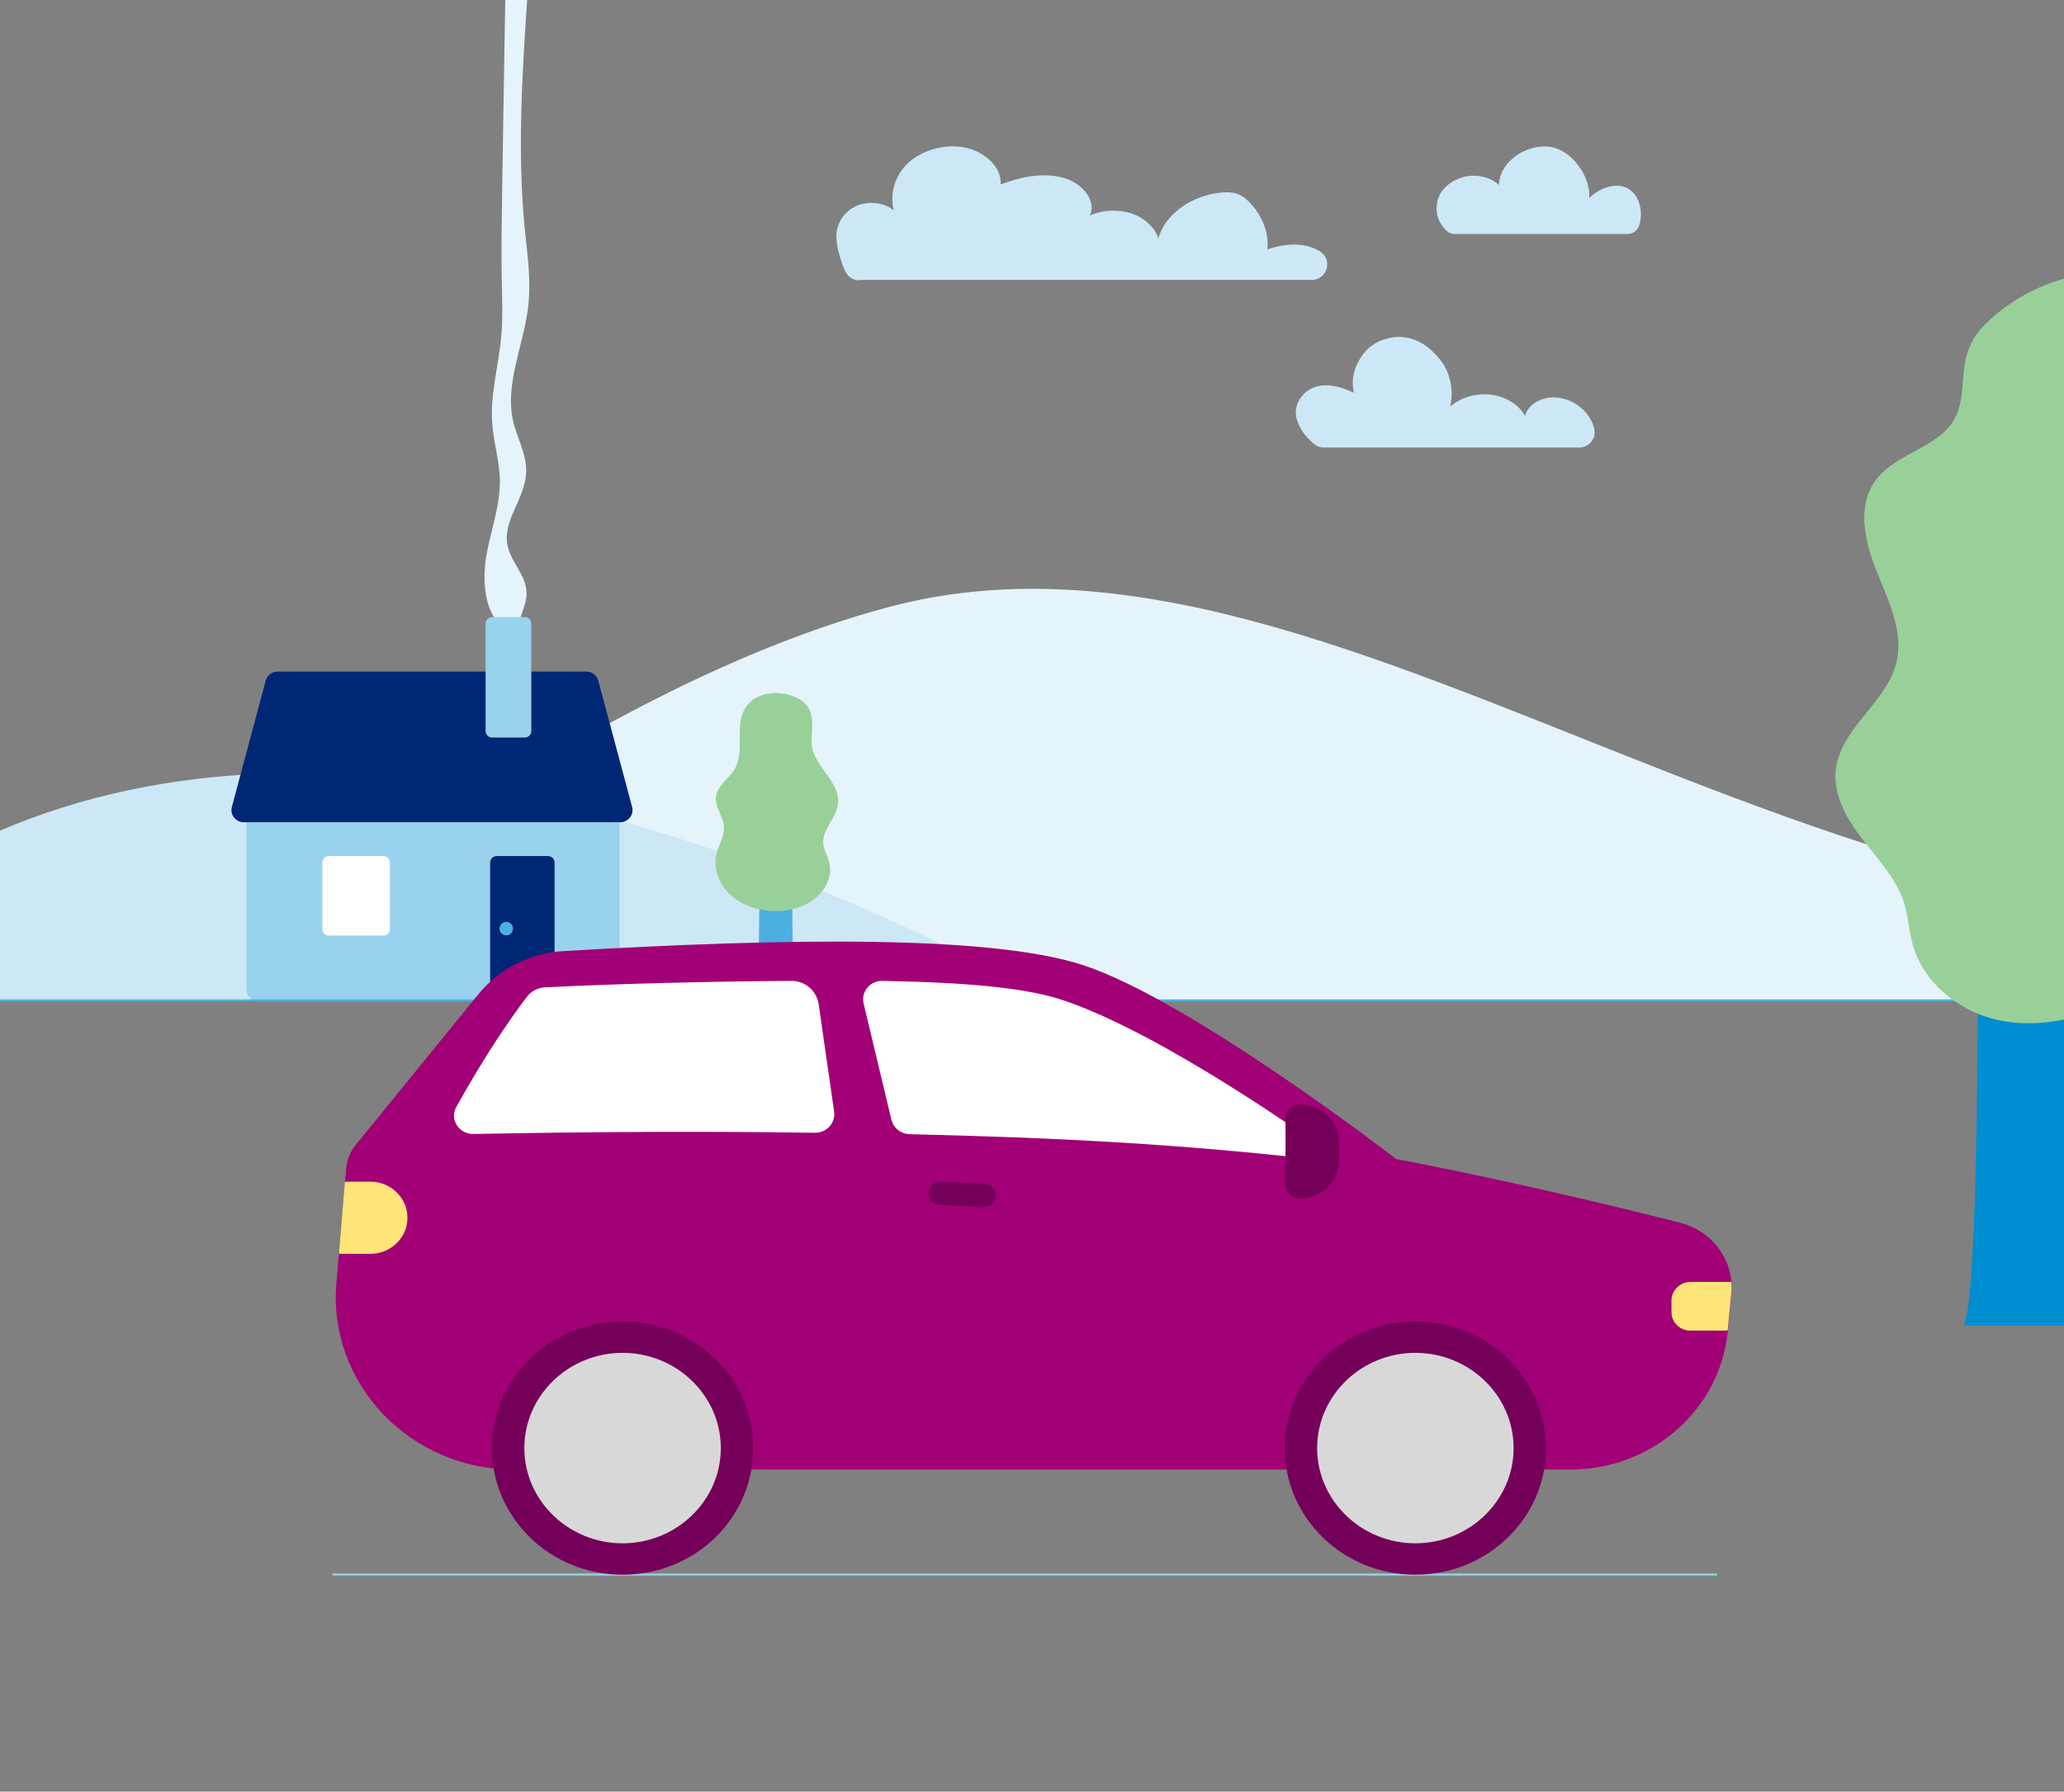 <?xml version="1.0" encoding="utf-8"?>
<!-- Generator: Adobe Illustrator 23.0.2, SVG Export Plug-In . SVG Version: 6.00 Build 0)  -->
<svg version="1.1" id="Layer_2_1_" xmlns="http://www.w3.org/2000/svg" xmlns:xlink="http://www.w3.org/1999/xlink" x="0px" y="0px"
	 viewBox="0 0 1038 901.2" style="enable-background:new 0 0 1038 901.2;" xml:space="preserve">
<rect x="0" y="0" width="1038" height="901.2" fill="#808080" stroke="none"/>
<style type="text/css">
	.st0{fill:none;stroke:#99D2ED;stroke-linecap:round;stroke-linejoin:round;stroke-miterlimit:10;}
	.st1{fill:#E5F4FA;stroke:#E5F4FA;stroke-linecap:round;stroke-linejoin:round;stroke-miterlimit:10;}
	.st2{fill:#CCE8F6;stroke:#CCE8F6;stroke-linecap:round;stroke-linejoin:round;stroke-miterlimit:10;}
	.st3{fill:#99D2ED;stroke:#99D2ED;stroke-linecap:round;stroke-linejoin:round;stroke-miterlimit:10;}
	.st4{fill:#002776;stroke:#002776;stroke-linecap:round;stroke-linejoin:round;stroke-miterlimit:10;}
	.st5{fill:#FFFFFF;stroke:#FFFFFF;stroke-linecap:round;stroke-linejoin:round;stroke-miterlimit:10;}
	.st6{fill:#4CB0DF;stroke:#4CB0DF;stroke-linecap:round;stroke-linejoin:round;stroke-miterlimit:10;}
	.st7{fill:#99D099;stroke:#99D099;stroke-linecap:round;stroke-linejoin:round;stroke-miterlimit:10;}
	.st8{fill:none;stroke:#4CB0DF;stroke-linecap:round;stroke-linejoin:round;stroke-miterlimit:10;}
	.st9{fill:#A20076;stroke:#A20076;stroke-linecap:round;stroke-linejoin:round;stroke-miterlimit:10;}
	.st10{fill:#FFE578;stroke:#FFE578;stroke-linecap:round;stroke-linejoin:round;stroke-miterlimit:10;}
	.st11{fill:none;stroke:#002776;stroke-linecap:round;stroke-linejoin:round;stroke-miterlimit:10;}
	.st12{fill:#750059;stroke:#750059;stroke-linecap:round;stroke-linejoin:round;stroke-miterlimit:10;}
	.st13{fill:#D8D8D8;}
	.st14{fill:#750059;}
	.st15{fill:#008ED2;stroke:#008ED2;stroke-linecap:round;stroke-linejoin:round;stroke-miterlimit:10;}
</style>
<g>
	<line class="st0" x1="167.6" y1="792" x2="863.1" y2="792"/>
	<path class="st1" d="M107.5,502c0,0,174.7-152.8,340.5-196.4c233.6-61.3,488.8,216,816.9,147.2s492.9,9.1,492.9,9.1v41.2L107.5,502
		z"/>
	<path class="st2" d="M527.8,503.2c-151-81.8-359.7-157-527.8-84.8v84.5L527.8,503.2z"/>
	<path class="st1" d="M254.6,0c-0.2,11.6-0.4,23.4-0.6,35.3c-0.3,21.1-0.7,42.3-1,63.4c-0.2,13.4-0.4,26.8-0.2,40.2
		c0.2,10.5,0.7,21-0.3,31.4c-1.4,14.1-5.4,28-4.5,42.1c0.6,9.8,3.7,19.2,3.9,29c0.2,13-4.6,25.4-6.8,38.2c-2.2,12.8-0.9,28.4,8,35.2
		c0.8,3.6,1.8,8.4,2.6,12c2.2-6.5,4.4-13.1,6.7-19.6c0.9-2.6,1.8-5.4,1.9-8.2c0.3-9.5-8.2-16-9.7-25.3c-2-12.4,8.8-23,9.5-35.7
		c0.5-9.3-4.6-17.4-6.6-26.4c-4.2-19,5.6-38.5,7.7-58.1c1.4-12.8-0.5-25.6-1.8-38.3C259.7,77.1,262,38.5,264.6,0H254.6z"/>
	<g>
		<path class="st3" d="M305.4,503.2H130.1c-3.1,0-5.7-2.5-5.7-5.7v-93.3h186.7v93.3C311,500.6,308.5,503.2,305.4,503.2z"/>
		<path class="st4" d="M317.4,406l-17-63.5c-0.7-2.5-2.9-4.2-5.5-4.2H139.6c-2.6,0-4.8,1.7-5.5,4.2l-17,63.5c-1,3.6,1.8,7.1,5.5,7.1
			h189.2C315.7,413.1,318.4,409.6,317.4,406z"/>
		<path class="st3" d="M266.7,313.7v54c0,1.6-1.3,2.8-2.8,2.8h-16.4c-1.6,0-2.8-1.3-2.8-2.8v-54c0-1.6,1.3-2.8,2.8-2.8h16.4
			C265.4,310.8,266.7,312.1,266.7,313.7z"/>
		<path class="st5" d="M192.8,470.1h-27.4c-1.6,0-2.8-1.3-2.8-2.8v-33.4c0-1.6,1.3-2.8,2.8-2.8h27.4c1.6,0,2.8,1.3,2.8,2.8v33.4
			C195.7,468.8,194.4,470.1,192.8,470.1z"/>
		<path class="st4" d="M278.4,503.2H247v-69.3c0-1.6,1.3-2.8,2.8-2.8h25.8c1.6,0,2.8,1.3,2.8,2.8V503.2L278.4,503.2z"/>
		<circle class="st6" cx="254.6" cy="467.1" r="2.9"/>
	</g>
	<g>
		<g>
			<path class="st6" d="M380.1,503.2c0,0,2.3,0.7,2.3-58.2h15.5c0,58.9,2.3,58.2,2.3,58.2"/>
		</g>
		<path class="st7" d="M421,404c1-9.8-10.9-17.8-13-27.5c-1.4-6.6,1.7-13.7-1.7-19.9c-4.3-7.8-19.9-10.1-27.6-4
			c-11.2,8.7-2.1,24.4-9.3,35.3c-2.7,4.1-7.7,7.4-8.7,12c-1.2,5.4,3.6,10.6,3.9,16c0.3,4.4-2.4,8.6-3.6,12.9
			c-2.3,8.4,1.4,17.8,9.9,23.5s21.4,7.2,31.4,3.4s16.4-13,14.3-21.4c-0.8-3.5-2.9-6.8-3.1-10.3C413.1,417,420.3,411,421,404z"/>
	</g>
	<line class="st8" x1="1757.8" y1="503.2" x2="0" y2="503.2"/>
	<path class="st2" d="M432.1,140.5c-2.8,0-5.3-1.6-6.5-4.1c-2.5-5.4-4.4-12.6-4.5-17.2c-0.1-6,3.3-12.3,9.9-15.2s16.4-1.3,19.6,4.1
		c-2.8-8.3-1.2-17.7,5.3-24.6c6.5-6.9,18.2-10.8,28.8-8.9c10.6,2,19.1,10.3,18,18.9c9.7-3.7,20.9-6.4,31.2-3.8s18.1,12.3,13,19.8
		c6.5-3.4,15.3-4,22.4-1.5c7.1,2.5,12.3,8.1,13.3,14.2c1.9-12.4,15.4-23.1,31.1-24.8c2.7-0.3,5.6-0.3,8.1,0.5
		c2.7,0.9,4.7,2.6,6.4,4.4c6.5,6.8,9.7,15.5,8.6,23.9c7.1-2.7,15.7-3.8,22.9-1.2c1.6,0.6,3,1.3,4.3,2.2c5.7,4.1,2.7,13.1-4.3,13.1
		H432.1V140.5z"/>
	<path class="st2" d="M798.4,101.5c2.5-10.5-7.9-26.7-20.5-27.3s-24.5,9.5-23.5,20.2c-4.1-4.9-12.5-6.8-19.2-4.6s-11.4,7-12.1,13
		c-0.6,5.3,0.9,9.1,4.7,12.9c1,1,2.4,1.5,3.9,1.5h86.8c2.3,0,4.4-1.4,5.2-3.5c2-5.2,1-12.3-2.5-16.2
		C814.3,89.7,802,96.2,798.4,101.5z"/>
	<path class="st2" d="M665.8,224.6c-1.6,0-3.2-0.5-4.4-1.5c-4.9-3.9-8.7-9.4-9.2-14.8c-0.5-6.1,4.4-12.7,12-13.8
		c6.1-0.9,12,1.5,17.4,3.9c-2-7.5-0.1-14.5,5.1-20.9c3.6-4.3,9.1-7,15.6-7.5c6.1-0.4,12.1,2.1,16.2,5.7c4.1,3.6,7,7,8.9,11.5
		c1.7,4.2,3.3,10.7,1,19c4.8-5.4,13.7-8.3,21.9-7.1c8.2,1.2,15.3,6.4,17.3,12.8c-1.4-5.8,5.7-11.4,13.2-11.5
		c7.5-0.1,14.2,4,17.7,9.2c1.4,2.1,2.4,4.2,2.8,6.4c1,4.4-2.5,8.6-7.1,8.6C794.2,224.6,665.8,224.6,665.8,224.6z"/>
	<g>
		<path class="st9" d="M240.9,500.5c10.4-12.8,25.9-20.7,42.7-21.6c112.3-6.6,214.8-8.1,261.1,7.1c54.3,17.9,157.3,97.5,157.3,97.5
			c44.8,8.4,104.2,22.1,143,32.1c16.1,4.1,26.7,19,25.3,35.1l-1.8,18.3c-0.5,5.4-1.6,10.4-3.1,15.5c-9.9,31.6-40.3,54.2-75.6,54.2
			H650.1H358.5h-83.6h-16.5c-52,0-93.1-43.1-88.7-93.4l4.9-57.4c0.3-4.3,2-8.4,4.7-11.7L240.9,500.5z"/>
		<path class="st10" d="M171,630.2h15.3c9.9,0,18.1-7.9,18.1-17.5v-0.3c0-9.6-8.2-17.5-18.1-17.5h-12.4L171,630.2z"/>
		<g>
			<path class="st5" d="M662.9,576.5c0.3,0.2-77.1-55.6-128.1-72.8c-18.3-6.2-46.9-9-91-9.8c-5.9-0.2-10.3,5.2-9,10.7l14,58.6
				c1,3.9,4.4,6.6,8.5,6.8c70.3,1.7,130.4,4.4,205.2,12.8L662.9,576.5z"/>
			<path class="st5" d="M265.1,502.1c-6.5,8.5-20,27.5-35.2,55c-3.3,5.8,1.3,13,8.2,12.8c32.1-0.6,100.9-1.7,171.8-0.6
				c5.5,0,9.8-4.6,9.1-10l-7.8-54.2c-1-6.5-6.7-11.4-13.5-11.2c-36.7,0.2-87.4,1.4-122.4,3.2C271.1,497,267.3,498.9,265.1,502.1z"/>
		</g>
		<path class="st12" d="M494.6,606.7l-22-1.1c-3.1-0.2-5.4-2.7-5.2-5.5v-0.2c0.2-3,2.8-5.2,5.7-5.1l22,1.1c3.1,0.2,5.4,2.7,5.2,5.5
			v0.2C500.1,604.6,497.7,606.8,494.6,606.7z"/>
		<g>
			<path class="st13" d="M711.8,784.1c-31.8,0-57.5-25-57.5-55.8c0-30.8,25.8-55.8,57.5-55.8s57.5,25,57.5,55.8
				C769.4,759.1,743.6,784.1,711.8,784.1z"/>
			<path class="st14" d="M711.8,680.5c27.2,0,49.4,21.5,49.4,47.9s-22.2,47.9-49.4,47.9c-27.2,0-49.4-21.5-49.4-47.9
				S684.6,680.5,711.8,680.5 M711.8,664.7c-36.2,0-65.7,28.4-65.7,63.7c0,35.1,29.3,63.7,65.7,63.7c36.2,0,65.7-28.4,65.7-63.7
				C777.5,693.3,748,664.7,711.8,664.7L711.8,664.7z"/>
		</g>
		<g>
			<path class="st13" d="M313.1,784.1c-31.8,0-57.5-25-57.5-55.8c0-30.8,25.8-55.8,57.5-55.8s57.5,25,57.5,55.8
				C370.7,759.1,344.9,784.1,313.1,784.1z"/>
			<path class="st14" d="M313.1,680.5c27.2,0,49.4,21.5,49.4,47.9s-22.2,47.9-49.4,47.9s-49.4-21.5-49.4-47.9
				S285.9,680.5,313.1,680.5 M313.1,664.7c-36.2,0-65.7,28.4-65.7,63.7c0,35.1,29.3,63.7,65.7,63.7s65.7-28.4,65.7-63.7
				C378.8,693.3,349.5,664.7,313.1,664.7L313.1,664.7z"/>
		</g>
		<path class="st12" d="M653.5,556.1h0.3c10.6,0,19.1,8.2,19.1,18.5v9.3c0,10.3-8.5,18.5-19.1,18.5h-0.3c-3.6,0-6.5-2.8-6.5-6.3
			v-33.8C647.1,559,650.1,556.1,653.5,556.1z"/>
		<path class="st10" d="M841.1,654.1v6c0,4.9,4.1,8.7,9,8.7h18.3l1.8-18.3c0.2-1.7,0.2-3.5,0-5.2h-20
			C845.2,645.4,841.1,649.3,841.1,654.1z"/>
	</g>
	<g>
		<g>
			<path class="st15" d="M1038,487.8v178.5h-50c0,0,7.1,2.1,7.1-178.5H1038"/>
		</g>
		<path class="st7" d="M1038,140.7c-13.6,3.8-26.4,10.9-36.8,20.4c-4.2,3.9-8.1,8.2-10.2,13.6c-5,11.4-1.6,25.3-7.6,36.2
			c-8.2,15-30.1,17.4-40,31.4c-9.2,13-4.9,30.8,1.1,45.5c5.9,14.7,13.5,30.3,9.7,45.7c-5,20.3-28.4,33.2-30.5,54.1
			c-1.3,12.7,5.8,24.6,13.7,34.7c7.8,10.1,16.9,19.7,20.7,31.9c2.1,6.8,2.4,14,4.3,20.8c5.1,18.3,21.6,32.2,40,37
			c11.6,3,23.8,2.8,35.6,0.3L1038,140.7L1038,140.7z"/>
	</g>
</g>
</svg>
